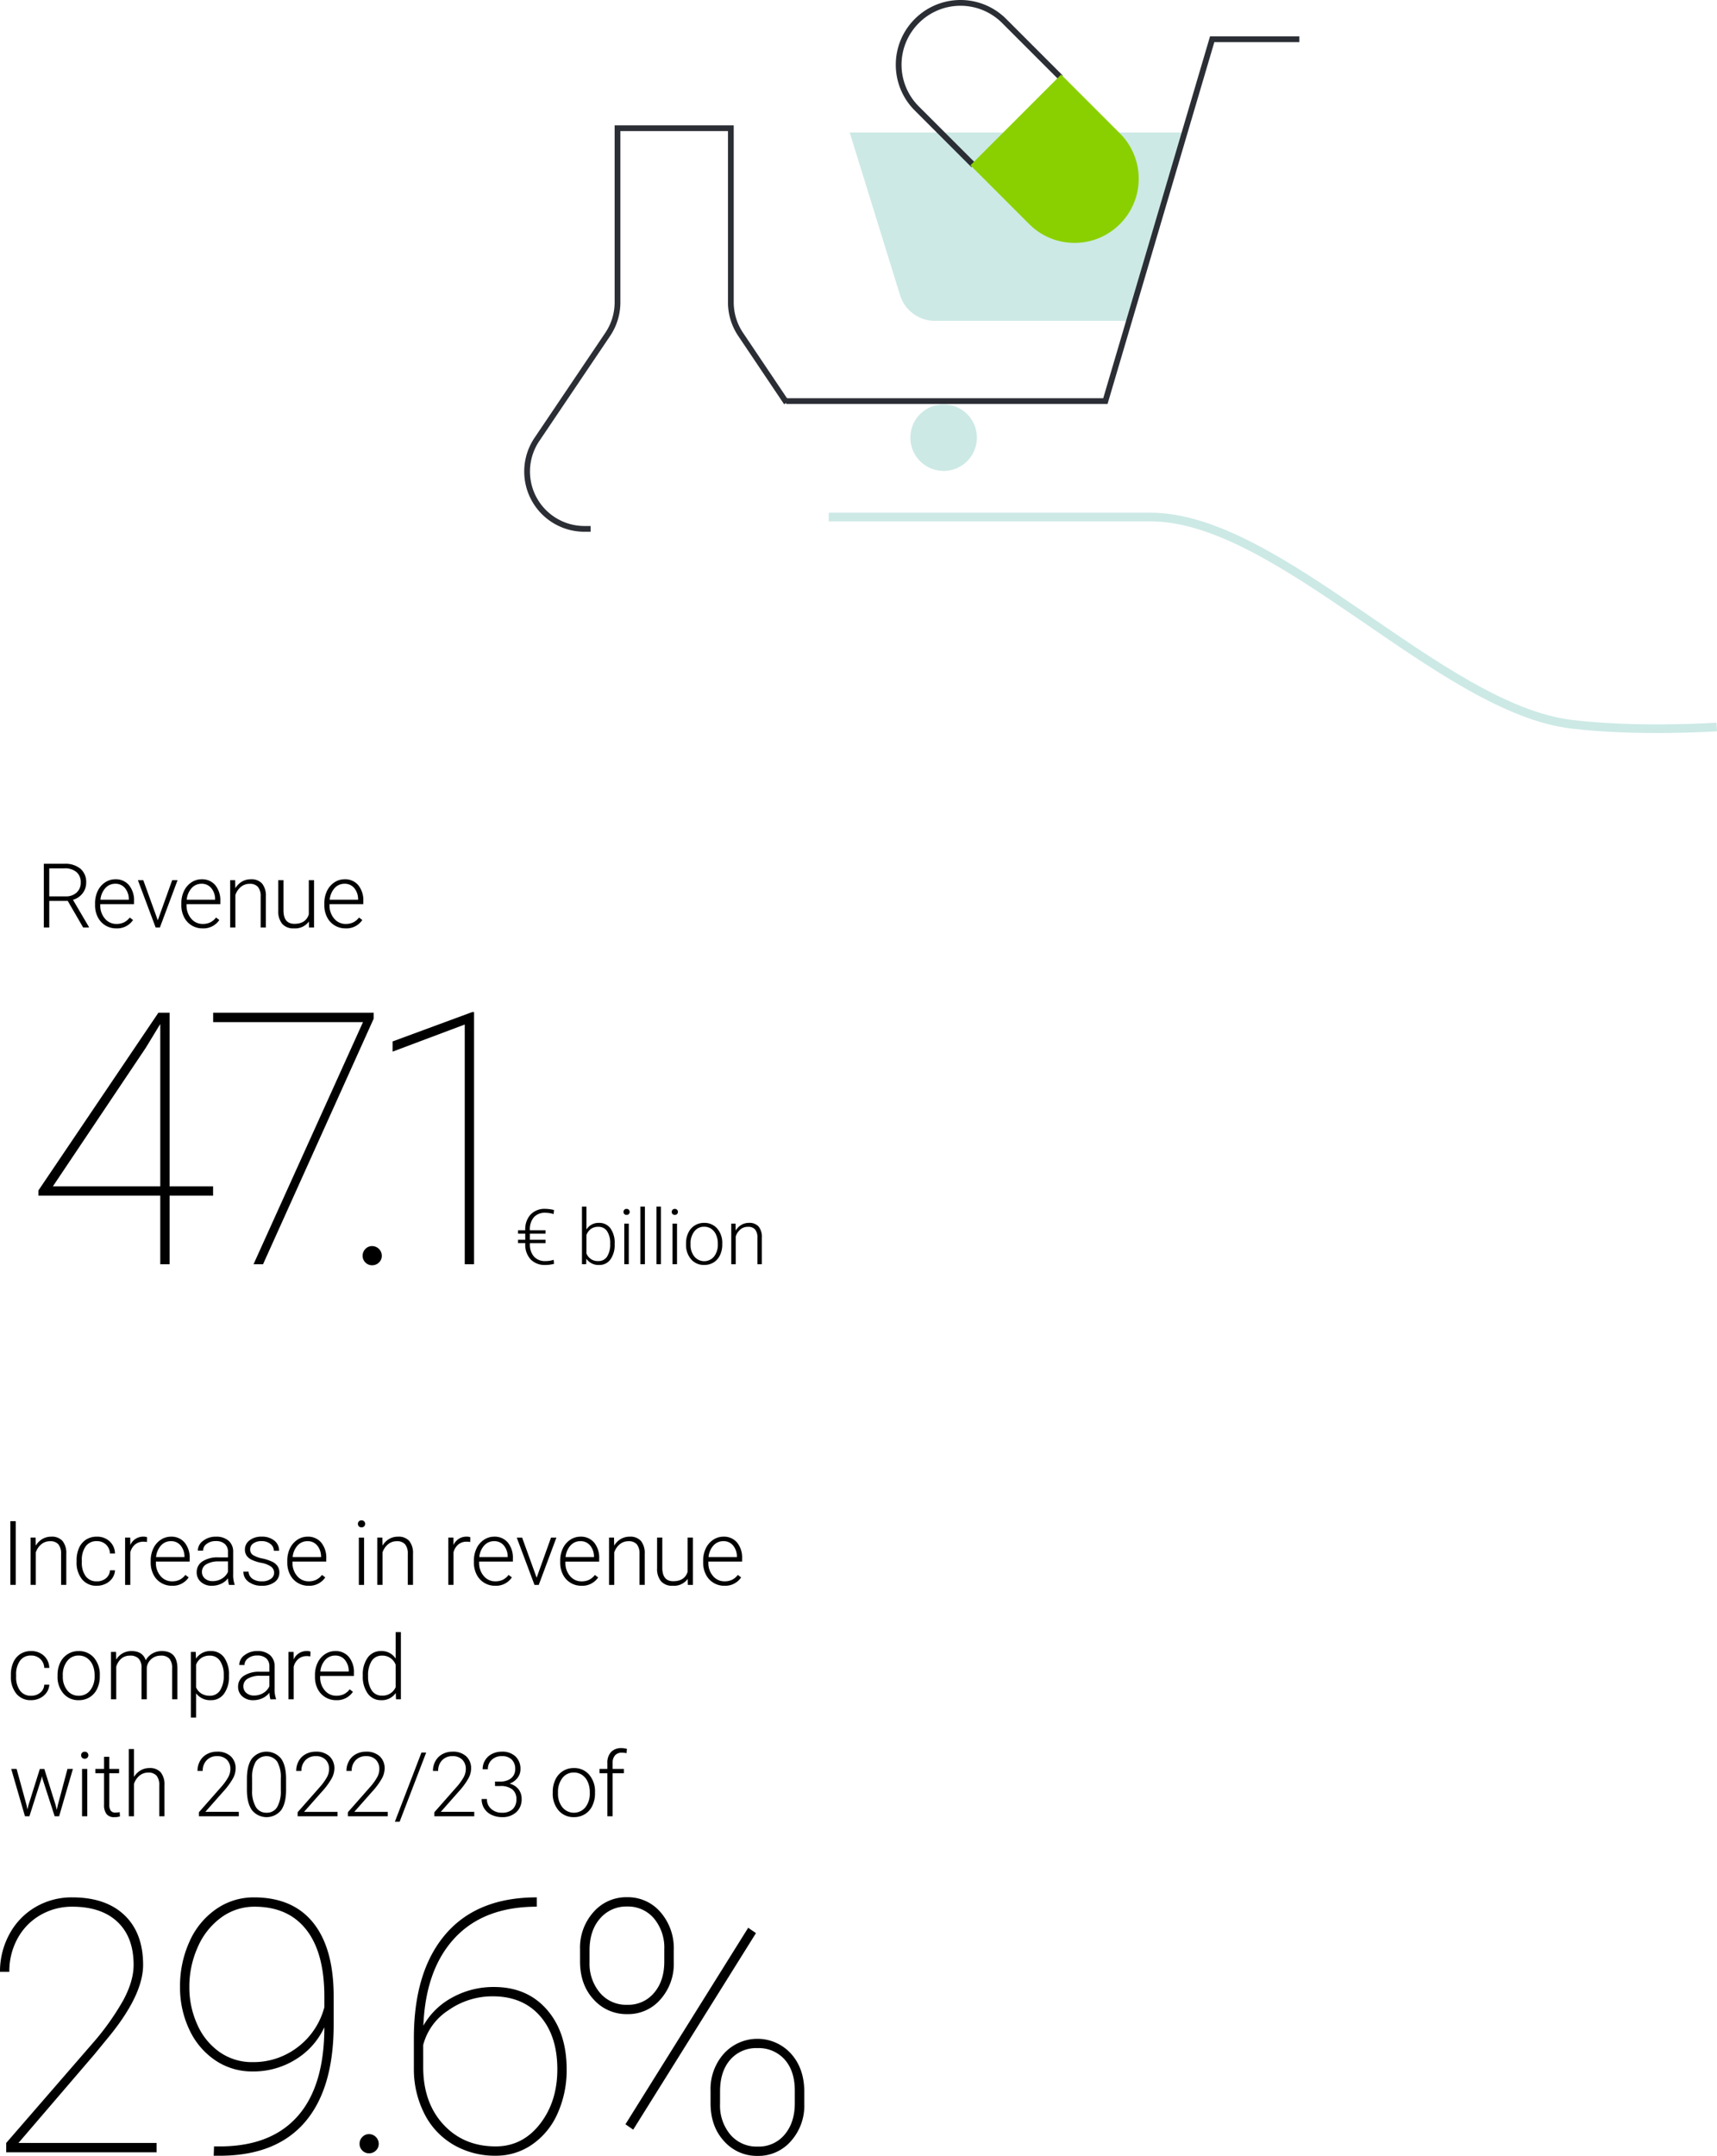 <?xml version="1.0" encoding="UTF-8"?>
<svg xmlns="http://www.w3.org/2000/svg" width="596.319" height="748.463" viewBox="0 0 596.319 748.463">
  <g id="Seite_3" data-name="Seite 3" transform="translate(-3330.788 -149.284)">
    <g id="Group_5224" data-name="Group 5224" transform="translate(3512.48 148.942)">
      <path id="Path_4516" data-name="Path 4516" d="M31.049,20.975H-36.158a12.656,12.656,0,0,1-12.089-8.91L-65.738-44.41H51.3Z" transform="translate(179.146 90.744)" fill="#cce9e5"></path>
      <path id="Path_4518" data-name="Path 4518" d="M57.173,0H26.915L-10.174,125.62H-121.049" transform="translate(212.389 13.965)" fill="none" stroke="#2b2e34" stroke-width="2"></path>
      <path id="Path_4519" data-name="Path 4519" d="M0,3.706A11.552,11.552,0,1,0,11.553-7.847,11.553,11.553,0,0,0,0,3.706" transform="translate(134.478 148.573)" fill="#cce9e5"></path>
      <path id="Path_4520" data-name="Path 4520" d="M18.067,8.329-1.642-11.379a21.433,21.433,0,0,0-30.31.044h0A21.433,21.433,0,0,0-32,18.975l19.708,19.708" transform="translate(168.669 18.976)" fill="none" stroke="#2b2e34" stroke-width="2"></path>
      <path id="Path_4521" data-name="Path 4521" d="M16.665,6.561-3.786-13.891l-31.5,31.5,20.452,20.452a22.24,22.24,0,0,0,31.453-.046h0a22.24,22.24,0,0,0,.046-31.453" transform="translate(190.629 40.121)" fill="#8ad000"></path>
      <path id="Path_4522" data-name="Path 4522" d="M28.914,30.569,12.975,6.854a19.925,19.925,0,0,1-3.4-11.134V-64.722H-29.786V-4.279a19.913,19.913,0,0,1-3.4,11.134L-57.782,43.332a19.916,19.916,0,0,0,16.513,31.05h2.138" transform="translate(62.557 109.571)" fill="none" stroke="#2b2e34" stroke-width="2"></path>
      <path id="Path_4523" data-name="Path 4523" d="M0,0H111.726C156.365,0,212.38,66.464,258,71.946c23.146,2.781,50.4.951,50.4.951" transform="translate(106.129 179.836)" fill="none" stroke="#cce9e5" stroke-width="3"></path>
    </g>
    <g id="Group_5242" data-name="Group 5242" transform="translate(3344.123 449.165)">
      <path id="Path_4533" data-name="Path 4533" d="M7.513,12.166H9.5v-.2L3.972,2.55A6.376,6.376,0,0,0,7.315.305,5.993,5.993,0,0,0,8.561-3.444,5.994,5.994,0,0,0,6.57-8.24,8.2,8.2,0,0,0,1.041-9.953H-6.146V12.166h1.885V2.945H2.166ZM-4.261-8.373H1.01A6.169,6.169,0,0,1,5.188-7.08,4.555,4.555,0,0,1,6.677-3.444,4.533,4.533,0,0,1,5.248.025a5.3,5.3,0,0,1-3.782,1.34H-4.261ZM24.833,9.568,23.693,8.7a5.694,5.694,0,0,1-2.029,1.7,5.9,5.9,0,0,1-2.573.531,5.1,5.1,0,0,1-4.034-1.86,6.88,6.88,0,0,1-1.6-4.656V4.068H25.182V3.05a8.283,8.283,0,0,0-1.756-5.583A5.931,5.931,0,0,0,18.68-4.575a6.309,6.309,0,0,0-3.554,1.087A7.27,7.27,0,0,0,12.566-.5a9.667,9.667,0,0,0-.92,4.269v.653a8.952,8.952,0,0,0,.942,4.138,7.035,7.035,0,0,0,2.636,2.88,7.136,7.136,0,0,0,3.791,1.033,6.633,6.633,0,0,0,5.818-2.9M22.022-1.537a6.019,6.019,0,0,1,1.351,3.858v.2H13.515a6.936,6.936,0,0,1,1.709-4.04,4.545,4.545,0,0,1,3.456-1.5,4.188,4.188,0,0,1,3.342,1.489M28.391-4.27H26.522l6.167,16.436h1.473L40.3-4.27H38.432l-5,13.93ZM54.8,9.568,53.659,8.7a5.688,5.688,0,0,1-2.027,1.7,5.914,5.914,0,0,1-2.576.531,5.1,5.1,0,0,1-4.034-1.86,6.88,6.88,0,0,1-1.6-4.656V4.068H55.148V3.05a8.294,8.294,0,0,0-1.753-5.583,5.939,5.939,0,0,0-4.749-2.042,6.309,6.309,0,0,0-3.554,1.087A7.3,7.3,0,0,0,42.532-.5a9.667,9.667,0,0,0-.92,4.269v.653a8.98,8.98,0,0,0,.942,4.138,7.05,7.05,0,0,0,2.636,2.88,7.136,7.136,0,0,0,3.791,1.033,6.63,6.63,0,0,0,5.818-2.9M51.988-1.537a6.033,6.033,0,0,1,1.353,3.858v.2H43.481a6.951,6.951,0,0,1,1.709-4.04,4.548,4.548,0,0,1,3.456-1.5,4.188,4.188,0,0,1,3.342,1.489M58.571-4.27V12.166h1.807V.91A6.185,6.185,0,0,1,62.3-1.939a4.594,4.594,0,0,1,2.985-1.056,3.667,3.667,0,0,1,2.94,1.078,5.015,5.015,0,0,1,.933,3.282v10.8h1.809V1.379A6.718,6.718,0,0,0,69.66-3.086a4.929,4.929,0,0,0-3.936-1.489,5.988,5.988,0,0,0-3.053.8,6.545,6.545,0,0,0-2.309,2.316L60.3-4.27Zm27.37,16.436H87.7V-4.27H85.881V7.624q-1.05,3.267-5,3.267-3.8,0-3.8-4.7V-4.27H75.276V6.423a6.689,6.689,0,0,0,1.4,4.52,5.087,5.087,0,0,0,4,1.527,5.9,5.9,0,0,0,5.24-2.387Zm18.514-2.6L103.318,8.7a5.713,5.713,0,0,1-2.029,1.7,5.907,5.907,0,0,1-2.576.531,5.094,5.094,0,0,1-4.031-1.86,6.881,6.881,0,0,1-1.6-4.656V4.068h11.73V3.05a8.3,8.3,0,0,0-1.756-5.583A5.931,5.931,0,0,0,98.3-4.575a6.316,6.316,0,0,0-3.556,1.087A7.3,7.3,0,0,0,92.188-.5a9.7,9.7,0,0,0-.918,4.269v.653a8.952,8.952,0,0,0,.942,4.138,7.035,7.035,0,0,0,2.636,2.88,7.128,7.128,0,0,0,3.789,1.033,6.628,6.628,0,0,0,5.818-2.9M101.646-1.537A6.032,6.032,0,0,1,103,2.321v.2H93.139a6.936,6.936,0,0,1,1.709-4.04,4.545,4.545,0,0,1,3.456-1.5,4.188,4.188,0,0,1,3.342,1.489" transform="translate(8.034 9.953)"></path>
      <path id="Path_4534" data-name="Path 4534" d="M25.062.132h-3.9L-20.5,61.824v1.8H21.824v23.8h3.238v-23.8H40.169V60.384H25.062ZM16.788,12.3,21.824,4.03V60.384H-15.467ZM95.948.132H40.191V3.37H92.232L54.221,87.423h3.3L95.948,2.17ZM93.07,86.826a3.186,3.186,0,0,0,2.338.958,3.289,3.289,0,0,0,2.369-.958,3.135,3.135,0,0,0,.989-2.34,3.377,3.377,0,0,0-3.358-3.356,3.13,3.13,0,0,0-2.338.989,3.281,3.281,0,0,0-.96,2.367,3.184,3.184,0,0,0,.96,2.34M130.807-.108h-.66L102.508,10.084v3.538l25.061-9.414V87.423h3.238Zm24.83,79.042h-5.456V76.8h5.456V75.627h-5.456a6.526,6.526,0,0,1,1.4-4.522,5.089,5.089,0,0,1,3.978-1.547,9.666,9.666,0,0,1,2.878.456l.129-1.409a13.653,13.653,0,0,0-3.02-.4,6.717,6.717,0,0,0-5.1,1.953,7.6,7.6,0,0,0-1.862,5.469h-2.5V76.8h2.5v2.136h-2.5v1.171h2.5v.351a7.446,7.446,0,0,0,1.9,5.318,6.774,6.774,0,0,0,5.1,1.909,11.838,11.838,0,0,0,2.993-.393l-.129-1.4a8.954,8.954,0,0,1-2.851.442,5.088,5.088,0,0,1-3.991-1.569,6.4,6.4,0,0,1-1.413-4.436v-.22h5.456Zm24,1.353a8.59,8.59,0,0,0-1.451-5.3,4.7,4.7,0,0,0-3.954-1.909,4.9,4.9,0,0,0-4.4,2.3V67.422H168.28v20h1.46L169.8,85.5a5.064,5.064,0,0,0,4.454,2.187,4.661,4.661,0,0,0,3.92-1.933,8.489,8.489,0,0,0,1.458-5.227Zm-2.651,4.52a3.5,3.5,0,0,1-3.014,1.522,4.172,4.172,0,0,1-4.14-2.656V77.318a4.46,4.46,0,0,1,1.576-2.153,4.279,4.279,0,0,1,2.538-.736,3.521,3.521,0,0,1,3.047,1.516,7.329,7.329,0,0,1,1.082,4.3,7.833,7.833,0,0,1-1.089,4.558m7.554-11.474h-1.562v14.09h1.562ZM182.99,70a1.023,1.023,0,0,0,.78.3,1.05,1.05,0,0,0,.789-.3,1.007,1.007,0,0,0,.291-.738,1.024,1.024,0,0,0-.291-.742,1.038,1.038,0,0,0-.789-.3,1.011,1.011,0,0,0-.78.3,1.039,1.039,0,0,0-.287.742,1.021,1.021,0,0,0,.287.738m7.145-2.58h-1.562v20h1.562Zm5.576,0h-1.562v20h1.562Zm5.583,5.911h-1.562v14.09h1.562ZM199.744,70a1.027,1.027,0,0,0,.78.3,1.05,1.05,0,0,0,.789-.3,1.009,1.009,0,0,0,.293-.738,1.026,1.026,0,0,0-.293-.742,1.038,1.038,0,0,0-.789-.3,1.015,1.015,0,0,0-.78.3,1.039,1.039,0,0,0-.287.742,1.021,1.021,0,0,0,.287.738m4.687,10.481a7.59,7.59,0,0,0,1.751,5.229,5.8,5.8,0,0,0,4.551,1.971A6.083,6.083,0,0,0,214,86.8a5.9,5.9,0,0,0,2.22-2.52,8.371,8.371,0,0,0,.787-3.678v-.324a7.608,7.608,0,0,0-1.745-5.229,5.794,5.794,0,0,0-4.558-1.973,5.916,5.916,0,0,0-5.489,3.438,8.3,8.3,0,0,0-.787,3.66Zm1.562-.169a6.613,6.613,0,0,1,1.316-4.278,4.161,4.161,0,0,1,3.4-1.633,4.3,4.3,0,0,1,2.476.736,4.8,4.8,0,0,1,1.678,2.078,7.148,7.148,0,0,1,.6,2.956v.3a6.6,6.6,0,0,1-1.309,4.278,4.426,4.426,0,0,1-6.849,0,6.384,6.384,0,0,1-1.309-4.147Zm14.139-6.98v14.09h1.551V77.776a5.3,5.3,0,0,1,1.647-2.442,3.935,3.935,0,0,1,2.558-.9,3.131,3.131,0,0,1,2.52.924,4.306,4.306,0,0,1,.8,2.811v9.258h1.551V78.178a5.762,5.762,0,0,0-1.12-3.829,4.233,4.233,0,0,0-3.374-1.276,5.149,5.149,0,0,0-2.618.684,5.6,5.6,0,0,0-1.978,1.985l-.053-2.409Z" transform="translate(20.502 51.595)"></path>
    </g>
    <g id="Group_5247" data-name="Group 5247" transform="translate(3330.789 677.104)">
      <g id="Group_5248" data-name="Group 5248" transform="translate(0 0)">
        <path id="Path_4536" data-name="Path 4536" d="M3.487-99H1.618v22.119H3.487Zm5.156,5.683v16.436h1.809V-88.132a6.2,6.2,0,0,1,1.92-2.849,4.6,4.6,0,0,1,2.987-1.056A3.658,3.658,0,0,1,18.3-90.959a5.028,5.028,0,0,1,.936,3.282v10.8h1.807V-87.661a6.7,6.7,0,0,0-1.307-4.467A4.924,4.924,0,0,0,15.8-93.617a5.988,5.988,0,0,0-3.053.8A6.527,6.527,0,0,0,10.436-90.5l-.06-2.809ZM27.8-79.87a7.855,7.855,0,0,1-1.36-4.907v-.531A8.041,8.041,0,0,1,27.8-90.29a4.534,4.534,0,0,1,3.82-1.778,4.5,4.5,0,0,1,3.2,1.185,4.477,4.477,0,0,1,1.391,3.116H37.96a5.885,5.885,0,0,0-1.876-4.24,6.345,6.345,0,0,0-4.46-1.609A6.733,6.733,0,0,0,27.911-92.6a6.547,6.547,0,0,0-2.438,2.887,10.239,10.239,0,0,0-.851,4.3v.547a9.091,9.091,0,0,0,1.891,6.047,6.344,6.344,0,0,0,5.127,2.249,6.92,6.92,0,0,0,3.076-.7,5.9,5.9,0,0,0,2.3-1.936,5.153,5.153,0,0,0,.942-2.742H36.213a3.77,3.77,0,0,1-1.391,2.771,4.79,4.79,0,0,1-3.182,1.071A4.561,4.561,0,0,1,27.8-79.87m21.306-13.55a3,3,0,0,0-1.2-.2A4.834,4.834,0,0,0,43.276-90.7l-.029-2.611H41.469v16.436h1.807V-88.163a5.219,5.219,0,0,1,1.68-2.758,4.436,4.436,0,0,1,2.878-.949,6.772,6.772,0,0,1,1.231.107ZM63.544-79.474l-1.138-.867a5.712,5.712,0,0,1-2.029,1.7,5.907,5.907,0,0,1-2.576.531,5.1,5.1,0,0,1-4.034-1.86,6.891,6.891,0,0,1-1.6-4.656v-.349h11.73V-85.99a8.3,8.3,0,0,0-1.756-5.585,5.931,5.931,0,0,0-4.747-2.042,6.316,6.316,0,0,0-3.556,1.087,7.317,7.317,0,0,0-2.56,2.985,9.7,9.7,0,0,0-.918,4.269v.653a8.968,8.968,0,0,0,.942,4.14,7.028,7.028,0,0,0,2.636,2.878,7.128,7.128,0,0,0,3.789,1.033,6.628,6.628,0,0,0,5.818-2.9M60.734-90.579a6.032,6.032,0,0,1,1.351,3.858v.2H52.227a6.936,6.936,0,0,1,1.709-4.04,4.545,4.545,0,0,1,3.456-1.5,4.188,4.188,0,0,1,3.342,1.489m18.77,13.7v-.182a9.665,9.665,0,0,1-.5-3.569v-7.778a4.933,4.933,0,0,0-1.633-3.836,6.4,6.4,0,0,0-4.338-1.376,7.01,7.01,0,0,0-4.48,1.436,4.23,4.23,0,0,0-1.825,3.4l1.825.016A2.885,2.885,0,0,1,69.8-91.11a4.953,4.953,0,0,1,3.145-.973,4.483,4.483,0,0,1,3.167,1.011A3.6,3.6,0,0,1,77.2-88.3v1.869H73.9a9.612,9.612,0,0,0-5.569,1.4,4.4,4.4,0,0,0-2,3.8A4.3,4.3,0,0,0,67.8-77.894a5.505,5.505,0,0,0,3.836,1.322,7.494,7.494,0,0,0,3.138-.676,6.341,6.341,0,0,0,2.438-1.922,8.607,8.607,0,0,0,.349,2.293ZM69.182-79.094a2.939,2.939,0,0,1-1.024-2.293,2.986,2.986,0,0,1,1.533-2.651,8.16,8.16,0,0,1,4.254-1H77.2v3.616a5.192,5.192,0,0,1-2.089,2.356,6.1,6.1,0,0,1-3.258.88,3.872,3.872,0,0,1-2.667-.911m22.863.151a5.16,5.16,0,0,1-3.069.836A5.494,5.494,0,0,1,85.7-79a3.161,3.161,0,0,1-1.345-2.482H82.536a4.274,4.274,0,0,0,1.785,3.516,7.361,7.361,0,0,0,4.656,1.391,7.165,7.165,0,0,0,4.382-1.247,3.932,3.932,0,0,0,1.68-3.327,3.926,3.926,0,0,0-.578-2.171,4.661,4.661,0,0,0-1.769-1.536,15.6,15.6,0,0,0-3.587-1.2,9.53,9.53,0,0,1-3.3-1.238,2.244,2.244,0,0,1-.9-1.907,2.459,2.459,0,0,1,1.087-2.073,4.759,4.759,0,0,1,2.878-.8,4.753,4.753,0,0,1,3.047.958,2.944,2.944,0,0,1,1.207,2.4h1.825a4.365,4.365,0,0,0-1.665-3.547,6.757,6.757,0,0,0-4.414-1.36,6.561,6.561,0,0,0-4.162,1.269,3.91,3.91,0,0,0-1.625,3.211,3.667,3.667,0,0,0,.584,2.1,4.483,4.483,0,0,0,1.793,1.465,14.623,14.623,0,0,0,3.4,1.064,8.384,8.384,0,0,1,3.274,1.285,2.593,2.593,0,0,1,1.084,2.171,2.5,2.5,0,0,1-1.169,2.111m18.934-.531-1.14-.867a5.694,5.694,0,0,1-2.029,1.7,5.9,5.9,0,0,1-2.573.531,5.1,5.1,0,0,1-4.034-1.86,6.88,6.88,0,0,1-1.6-4.656v-.349h11.727V-85.99a8.286,8.286,0,0,0-1.756-5.585,5.931,5.931,0,0,0-4.747-2.042,6.309,6.309,0,0,0-3.554,1.087,7.284,7.284,0,0,0-2.56,2.985,9.667,9.667,0,0,0-.92,4.269v.653a8.968,8.968,0,0,0,.942,4.14,7.043,7.043,0,0,0,2.636,2.878,7.136,7.136,0,0,0,3.791,1.033,6.633,6.633,0,0,0,5.818-2.9m-2.811-11.105a6.019,6.019,0,0,1,1.351,3.858v.2H99.661a6.936,6.936,0,0,1,1.709-4.04,4.545,4.545,0,0,1,3.456-1.5,4.188,4.188,0,0,1,3.342,1.489m16.3-2.733h-1.822v16.436h1.822ZM122.662-97.2a1.2,1.2,0,0,0,.911.347,1.228,1.228,0,0,0,.918-.347,1.181,1.181,0,0,0,.342-.862,1.2,1.2,0,0,0-.342-.867,1.209,1.209,0,0,0-.918-.356,1.184,1.184,0,0,0-.911.356,1.208,1.208,0,0,0-.336.867,1.194,1.194,0,0,0,.336.862m6.4,3.887v16.436h1.809V-88.132a6.185,6.185,0,0,1,1.922-2.849,4.59,4.59,0,0,1,2.985-1.056,3.667,3.667,0,0,1,2.94,1.078,5.041,5.041,0,0,1,.933,3.282v10.8h1.807V-87.661a6.708,6.708,0,0,0-1.3-4.467,4.932,4.932,0,0,0-3.936-1.489,5.988,5.988,0,0,0-3.053.8,6.527,6.527,0,0,0-2.309,2.316l-.06-2.809Zm32.3-.107a3,3,0,0,0-1.2-.2,4.834,4.834,0,0,0-4.634,2.916l-.029-2.611h-1.778v16.436h1.807V-88.163a5.219,5.219,0,0,1,1.68-2.758,4.436,4.436,0,0,1,2.878-.949,6.772,6.772,0,0,1,1.231.107Zm14.434,13.945-1.138-.867a5.712,5.712,0,0,1-2.029,1.7,5.907,5.907,0,0,1-2.576.531,5.1,5.1,0,0,1-4.034-1.86,6.891,6.891,0,0,1-1.6-4.656v-.349h11.73V-85.99a8.3,8.3,0,0,0-1.756-5.585,5.931,5.931,0,0,0-4.747-2.042,6.316,6.316,0,0,0-3.556,1.087,7.317,7.317,0,0,0-2.56,2.985,9.7,9.7,0,0,0-.918,4.269v.653a8.968,8.968,0,0,0,.942,4.14,7.028,7.028,0,0,0,2.636,2.878,7.128,7.128,0,0,0,3.789,1.033,6.628,6.628,0,0,0,5.818-2.9m-2.809-11.105a6.031,6.031,0,0,1,1.351,3.858v.2h-9.858a6.936,6.936,0,0,1,1.709-4.04,4.545,4.545,0,0,1,3.456-1.5,4.188,4.188,0,0,1,3.342,1.489m6.367-2.733h-1.869l6.169,16.436h1.473l6.138-16.436h-1.869l-5,13.93Zm26.41,13.839-1.14-.867a5.712,5.712,0,0,1-2.029,1.7,5.9,5.9,0,0,1-2.573.531,5.1,5.1,0,0,1-4.034-1.86,6.881,6.881,0,0,1-1.6-4.656v-.349h11.729V-85.99a8.286,8.286,0,0,0-1.756-5.585,5.931,5.931,0,0,0-4.747-2.042,6.321,6.321,0,0,0-3.556,1.087,7.3,7.3,0,0,0-2.558,2.985,9.667,9.667,0,0,0-.92,4.269v.653a8.968,8.968,0,0,0,.942,4.14,7.043,7.043,0,0,0,2.636,2.878,7.134,7.134,0,0,0,3.789,1.033,6.634,6.634,0,0,0,5.82-2.9m-2.811-11.105a6.019,6.019,0,0,1,1.351,3.858v.2h-9.858a6.936,6.936,0,0,1,1.709-4.04,4.545,4.545,0,0,1,3.456-1.5,4.188,4.188,0,0,1,3.342,1.489m6.58-2.733v16.436h1.809V-88.132a6.185,6.185,0,0,1,1.922-2.849,4.59,4.59,0,0,1,2.985-1.056,3.666,3.666,0,0,1,2.94,1.078,5.041,5.041,0,0,1,.933,3.282v10.8h1.809V-87.661a6.72,6.72,0,0,0-1.307-4.467,4.932,4.932,0,0,0-3.936-1.489,5.988,5.988,0,0,0-3.054.8,6.527,6.527,0,0,0-2.309,2.316l-.06-2.809ZM236.9-76.876h1.762V-93.313h-1.825v11.894q-1.047,3.267-5,3.267-3.8,0-3.8-4.694V-93.313h-1.807v10.694a6.689,6.689,0,0,0,1.4,4.52,5.084,5.084,0,0,0,4,1.527,5.909,5.909,0,0,0,5.24-2.385Zm18.514-2.6-1.14-.867a5.687,5.687,0,0,1-2.027,1.7,5.908,5.908,0,0,1-2.576.531,5.1,5.1,0,0,1-4.034-1.86,6.88,6.88,0,0,1-1.6-4.656v-.349h11.727V-85.99a8.3,8.3,0,0,0-1.753-5.585,5.937,5.937,0,0,0-4.747-2.042,6.311,6.311,0,0,0-3.556,1.087,7.317,7.317,0,0,0-2.56,2.985,9.667,9.667,0,0,0-.92,4.269v.653a9,9,0,0,0,.942,4.14,7.058,7.058,0,0,0,2.636,2.878,7.136,7.136,0,0,0,3.791,1.033,6.628,6.628,0,0,0,5.818-2.9M252.6-90.579a6.033,6.033,0,0,1,1.353,3.858v.2H244.1a6.951,6.951,0,0,1,1.709-4.04,4.549,4.549,0,0,1,3.458-1.5,4.183,4.183,0,0,1,3.34,1.489" transform="translate(1.978 99.284)"></path>
        <path id="Path_4537" data-name="Path 4537" d="M1.75,11.188A7.864,7.864,0,0,1,.39,6.281V5.75A8.036,8.036,0,0,1,1.75.768,4.529,4.529,0,0,1,5.571-1.01,4.493,4.493,0,0,1,8.769.174,4.471,4.471,0,0,1,10.16,3.288h1.747A5.879,5.879,0,0,0,10.031-.95a6.347,6.347,0,0,0-4.46-1.611A6.733,6.733,0,0,0,1.857-1.544,6.572,6.572,0,0,0-.581,1.343a10.257,10.257,0,0,0-.851,4.3V6.19A9.1,9.1,0,0,0,.459,12.237a6.349,6.349,0,0,0,5.127,2.247,6.919,6.919,0,0,0,3.076-.7,5.9,5.9,0,0,0,2.3-1.938,5.14,5.14,0,0,0,.942-2.742H10.16a3.771,3.771,0,0,1-1.391,2.773A4.8,4.8,0,0,1,5.586,12.95,4.561,4.561,0,0,1,1.75,11.188m13.023-5.1a8.854,8.854,0,0,0,2.045,6.1,6.768,6.768,0,0,0,5.309,2.3,7.107,7.107,0,0,0,3.814-1.031,6.871,6.871,0,0,0,2.589-2.94,9.751,9.751,0,0,0,.92-4.291v-.38a8.878,8.878,0,0,0-2.036-6.1,6.766,6.766,0,0,0-5.318-2.3,6.913,6.913,0,0,0-6.4,4.011,9.667,9.667,0,0,0-.92,4.269Zm1.825-.2A7.717,7.717,0,0,1,18.131.9,4.856,4.856,0,0,1,22.1-1.01a5.013,5.013,0,0,1,2.887.858,5.622,5.622,0,0,1,1.96,2.422,8.392,8.392,0,0,1,.7,3.449v.349a7.7,7.7,0,0,1-1.527,4.991,4.883,4.883,0,0,1-3.987,1.891,4.9,4.9,0,0,1-4-1.891A7.456,7.456,0,0,1,16.6,6.221ZM33.334-2.257V14.182h1.822V2.908A5.762,5.762,0,0,1,36.981,0a4.583,4.583,0,0,1,2.947-.98A3.965,3.965,0,0,1,42.944.061a4.506,4.506,0,0,1,1,3.151V14.182h1.822V3.3a4.478,4.478,0,0,1,1.5-3.016A4.851,4.851,0,0,1,50.577-.981,3.863,3.863,0,0,1,53.622.083a4.9,4.9,0,0,1,.951,3.267V14.182H56.4V3.212Q56.289-2.562,51-2.562a6.534,6.534,0,0,0-3.251.829A6.163,6.163,0,0,0,45.4.63q-1.05-3.19-4.938-3.191a6.256,6.256,0,0,0-3.038.744A6.122,6.122,0,0,0,35.141.416l-.06-2.673ZM74.312,5.87a10.129,10.129,0,0,0-1.678-6.2,5.471,5.471,0,0,0-4.627-2.233A5.833,5.833,0,0,0,62.858.068l-.091-2.325H61.08V20.5h1.807V12.115a6.087,6.087,0,0,0,5.167,2.369,5.416,5.416,0,0,0,4.556-2.256,9.883,9.883,0,0,0,1.7-6.1Zm-3.107,5.249a4.127,4.127,0,0,1-3.578,1.831,5.4,5.4,0,0,1-2.871-.744,4.819,4.819,0,0,1-1.869-2.158V2.163A5.065,5.065,0,0,1,64.725-.175,5.027,5.027,0,0,1,67.6-.981,4.169,4.169,0,0,1,71.2.843,8.46,8.46,0,0,1,72.49,5.81a9.2,9.2,0,0,1-1.285,5.309m19.45,3.062V14a9.67,9.67,0,0,1-.5-3.571V2.65a4.931,4.931,0,0,0-1.631-3.836,6.413,6.413,0,0,0-4.338-1.376A7.029,7.029,0,0,0,79.7-1.126a4.227,4.227,0,0,0-1.822,3.4l1.822.016a2.891,2.891,0,0,1,1.247-2.34,4.961,4.961,0,0,1,3.145-.971A4.49,4.49,0,0,1,87.259-.017a3.6,3.6,0,0,1,1.087,2.773V4.626h-3.3a9.607,9.607,0,0,0-5.569,1.4,4.4,4.4,0,0,0-2,3.8,4.307,4.307,0,0,0,1.467,3.342,5.514,5.514,0,0,0,3.836,1.32,7.467,7.467,0,0,0,3.138-.676,6.341,6.341,0,0,0,2.438-1.922,8.643,8.643,0,0,0,.349,2.3ZM80.332,11.964a2.94,2.94,0,0,1-1.025-2.3,2.985,2.985,0,0,1,1.533-2.649,8.127,8.127,0,0,1,4.254-1h3.251V9.639a5.175,5.175,0,0,1-2.089,2.353A6.089,6.089,0,0,1,83,12.875a3.868,3.868,0,0,1-2.667-.911M102.616-2.364a3,3,0,0,0-1.2-.2A4.835,4.835,0,0,0,96.782.356l-.029-2.613H94.975V14.182h1.807V2.894A5.2,5.2,0,0,1,98.462.136a4.435,4.435,0,0,1,2.878-.949,6.983,6.983,0,0,1,1.231.1Zm14.745,13.947-1.138-.867a5.736,5.736,0,0,1-2.029,1.7,5.939,5.939,0,0,1-2.576.531,5.1,5.1,0,0,1-4.034-1.86,6.886,6.886,0,0,1-1.6-4.658V6.083H117.71V5.066a8.29,8.29,0,0,0-1.753-5.583,5.936,5.936,0,0,0-4.747-2.045,6.31,6.31,0,0,0-3.556,1.087,7.323,7.323,0,0,0-2.56,2.987,9.65,9.65,0,0,0-.918,4.267v.653a8.988,8.988,0,0,0,.94,4.14,7.04,7.04,0,0,0,2.638,2.88,7.126,7.126,0,0,0,3.789,1.031,6.631,6.631,0,0,0,5.818-2.9M114.552.479A6.04,6.04,0,0,1,115.9,4.337v.2h-9.861a6.952,6.952,0,0,1,1.711-4.04,4.534,4.534,0,0,1,3.456-1.5A4.191,4.191,0,0,1,114.552.479m6.234,5.545a9.961,9.961,0,0,0,1.74,6.176,5.48,5.48,0,0,0,4.58,2.285,5.866,5.866,0,0,0,5.134-2.491l.078,2.189h1.7V-9.153h-1.807V.068a5.718,5.718,0,0,0-5.074-2.629A5.5,5.5,0,0,0,122.495-.29a9.911,9.911,0,0,0-1.709,6.1ZM123.9.819a4.13,4.13,0,0,1,3.571-1.8,4.857,4.857,0,0,1,4.74,3.207V9.941a4.894,4.894,0,0,1-4.771,2.962,4.077,4.077,0,0,1-3.554-1.813,8.563,8.563,0,0,1-1.262-4.96A9.184,9.184,0,0,1,123.9.819" transform="translate(5.211 47.944)"></path>
        <path id="Path_4538" data-name="Path 4538" d="M1.028,3.969H-.841L3.93,20.405H5.479L9.626,7.387l.2-.911.2.9,4.222,13.034H15.8L20.58,3.969H18.7l-3.371,12.61-.351,1.6-.424-1.733-3.9-12.472H9.1L5.146,16.547l-.367,1.489-.273-1.413Zm24.548,0H23.754V20.405h1.822ZM23.767.082a1.211,1.211,0,0,0,.913.347A1.228,1.228,0,0,0,25.6.082a1.173,1.173,0,0,0,.342-.86,1.2,1.2,0,0,0-.342-.869A1.217,1.217,0,0,0,24.68-2a1.2,1.2,0,0,0-.913.356,1.225,1.225,0,0,0-.333.869,1.192,1.192,0,0,0,.333.86M31.4-.24V3.969H28.374V5.458H31.4V16.425a5.11,5.11,0,0,0,.851,3.2,3.241,3.241,0,0,0,2.72,1.087,5.929,5.929,0,0,0,1.945-.256l-.076-1.476a11.15,11.15,0,0,1-1.473.151,1.911,1.911,0,0,1-1.649-.669,3.434,3.434,0,0,1-.493-2.038V5.458h3.4V3.969h-3.4V-.24ZM41.8-2.929H39.99V20.405H41.8V9.149A6.185,6.185,0,0,1,43.719,6.3,4.606,4.606,0,0,1,46.7,5.245a3.66,3.66,0,0,1,2.94,1.08,5,5,0,0,1,.933,3.28v10.8h1.809V9.62A6.729,6.729,0,0,0,51.08,5.153a4.936,4.936,0,0,0-3.936-1.489,6.01,6.01,0,0,0-3.053.807A6.413,6.413,0,0,0,41.8,6.749Zm36.4,21.8H66.576L72.743,11.9a25.236,25.236,0,0,0,3.4-4.587A7.384,7.384,0,0,0,77.1,3.922,5.656,5.656,0,0,0,75.394-.422a6.694,6.694,0,0,0-4.747-1.593,7.138,7.138,0,0,0-3.549.873,6.069,6.069,0,0,0-2.4,2.407,6.951,6.951,0,0,0-.842,3.4h1.807A5.131,5.131,0,0,1,67.038.96,4.787,4.787,0,0,1,70.647-.467,4.591,4.591,0,0,1,74.034.755a4.473,4.473,0,0,1,1.231,3.32,6,6,0,0,1-.729,2.749,19.873,19.873,0,0,1-2.613,3.585l-7.58,8.6v1.4H78.2ZM94.613,7.129Q94.55,2.616,92.82.3A6.557,6.557,0,0,0,82.748.384q-1.733,2.4-1.733,7.063v3.967q.047,4.54,1.793,6.918A6.5,6.5,0,0,0,92.9,18.288q1.717-2.423,1.718-7.1Zm-1.825,4.345a10.808,10.808,0,0,1-1.269,5.743,4.1,4.1,0,0,1-3.682,1.96,4.163,4.163,0,0,1-3.731-2.007,10.772,10.772,0,0,1-1.282-5.787V7.038A10.446,10.446,0,0,1,84.1,1.431a4.573,4.573,0,0,1,7.452.047A10.806,10.806,0,0,1,92.788,7.22Zm19.694,7.4H100.862l6.167-6.974a25.236,25.236,0,0,0,3.4-4.587,7.384,7.384,0,0,0,.964-3.389A5.656,5.656,0,0,0,109.68-.422a6.694,6.694,0,0,0-4.747-1.593,7.138,7.138,0,0,0-3.549.873,6.069,6.069,0,0,0-2.4,2.407,6.951,6.951,0,0,0-.842,3.4h1.807A5.131,5.131,0,0,1,101.324.96a4.787,4.787,0,0,1,3.609-1.427A4.591,4.591,0,0,1,108.32.755a4.473,4.473,0,0,1,1.231,3.32,6,6,0,0,1-.729,2.749,19.874,19.874,0,0,1-2.613,3.585l-7.58,8.6v1.4h13.854Zm17.448,0H118.31l6.167-6.974a25.129,25.129,0,0,0,3.4-4.587,7.384,7.384,0,0,0,.965-3.389,5.656,5.656,0,0,0-1.709-4.345,6.694,6.694,0,0,0-4.747-1.593,7.124,7.124,0,0,0-3.547.873,6.041,6.041,0,0,0-2.4,2.407,6.953,6.953,0,0,0-.844,3.4H117.4A5.129,5.129,0,0,1,118.772.96a4.787,4.787,0,0,1,3.609-1.427A4.591,4.591,0,0,1,125.768.755,4.473,4.473,0,0,1,127,4.076a5.969,5.969,0,0,1-.729,2.749,19.873,19.873,0,0,1-2.613,3.585l-7.58,8.6v1.4H129.93ZM143.278-1.714h-1.642L132.4,22.306h1.656ZM159.97,18.872H148.347l6.169-6.974a25.235,25.235,0,0,0,3.4-4.587,7.384,7.384,0,0,0,.964-3.389,5.664,5.664,0,0,0-1.709-4.345,6.7,6.7,0,0,0-4.749-1.593,7.124,7.124,0,0,0-3.547.873,6.069,6.069,0,0,0-2.4,2.407,6.951,6.951,0,0,0-.842,3.4h1.807A5.122,5.122,0,0,1,148.811.96a4.782,4.782,0,0,1,3.607-1.427A4.593,4.593,0,0,1,155.807.755a4.473,4.473,0,0,1,1.231,3.32,5.973,5.973,0,0,1-.731,2.749,19.731,19.731,0,0,1-2.611,3.585l-7.58,8.6v1.4H159.97Zm7.212-8.963H169a6.452,6.452,0,0,1,4.185,1.169,4.138,4.138,0,0,1,1.42,3.389,4.516,4.516,0,0,1-1.313,3.5,5.211,5.211,0,0,1-3.669,1.209,5.438,5.438,0,0,1-3.782-1.329,4.423,4.423,0,0,1-1.473-3.442h-1.822A5.845,5.845,0,0,0,166,19.921a8.269,8.269,0,0,0,3.622.789,6.969,6.969,0,0,0,4.954-1.731,5.965,5.965,0,0,0,1.853-4.574,5.394,5.394,0,0,0-1.064-3.349,5.68,5.68,0,0,0-3.129-1.982,6.077,6.077,0,0,0,2.773-2.013,4.785,4.785,0,0,0,1.009-2.94,5.9,5.9,0,0,0-1.731-4.5,6.617,6.617,0,0,0-4.74-1.64,7.452,7.452,0,0,0-3.4.773,5.823,5.823,0,0,0-2.4,2.2,5.909,5.909,0,0,0-.867,3.138H164.7a4.279,4.279,0,0,1,1.36-3.3A4.944,4.944,0,0,1,169.55-.467,4.671,4.671,0,0,1,173,.733a4.5,4.5,0,0,1,1.2,3.327,4.037,4.037,0,0,1-.616,2.225A4.16,4.16,0,0,1,171.8,7.8a6.334,6.334,0,0,1-2.736.556h-1.882Zm20.052,2.4a8.854,8.854,0,0,0,2.045,6.1,6.765,6.765,0,0,0,5.309,2.3,7.109,7.109,0,0,0,3.814-1.033,6.864,6.864,0,0,0,2.589-2.938,9.754,9.754,0,0,0,.92-4.294v-.378a8.874,8.874,0,0,0-2.036-6.1,6.762,6.762,0,0,0-5.318-2.3,6.9,6.9,0,0,0-6.4,4.011,9.667,9.667,0,0,0-.92,4.269Zm1.822-.2a7.724,7.724,0,0,1,1.536-4.991,4.86,4.86,0,0,1,3.965-1.9,5,5,0,0,1,2.887.858A5.622,5.622,0,0,1,199.4,8.5a8.392,8.392,0,0,1,.7,3.449v.349a7.708,7.708,0,0,1-1.527,4.991,5.167,5.167,0,0,1-7.992,0,7.462,7.462,0,0,1-1.527-4.84Zm18.97,8.294V5.458h3.92V3.969h-3.92V1.929a3.861,3.861,0,0,1,.836-2.66,2.968,2.968,0,0,1,2.34-.936,7.064,7.064,0,0,1,1.656.182l.136-1.507a6.979,6.979,0,0,0-1.929-.256A4.7,4.7,0,0,0,207.486-1.9,5.414,5.414,0,0,0,206.2,1.978V3.969h-2.72V5.458h2.72V20.405Z" transform="translate(4.737 82.328)"></path>
        <path id="Path_4539" data-name="Path 4539" d="M29.909,46.925H-18.053L8.326,16.17l5.456-6.656q11.451-14.207,11.452-24.4,0-11.091-6.476-17.265T.652-38.329a24.761,24.761,0,0,0-12.89,3.418A23.972,23.972,0,0,0-21.231-25.5a26.958,26.958,0,0,0-3.238,13.01h3.238A23.562,23.562,0,0,1-18.382-24.03,20.815,20.815,0,0,1-10.5-32.153,21.732,21.732,0,0,1,.652-35.091q10.131,0,15.708,5.3t5.576,14.9q0,5.577-3.567,12.232A90,90,0,0,1,7.486,12.572L-22.309,46.925v3.238H29.909Zm49.156-9.472Q69.952,47.943,52.446,48.125H49.868l-.12,3.236h2.878q19.124-.24,28.957-11.841T91.415,5.8V-4.216q-.06-16.548-7.134-25.33T63.718-38.329a22.7,22.7,0,0,0-13.132,4.076A26.973,26.973,0,0,0,41.355-23.01a37.192,37.192,0,0,0-3.3,15.736A34.044,34.044,0,0,0,41.295,7.6a26,26,0,0,0,8.994,10.641A22.693,22.693,0,0,0,63.238,22.1a27.623,27.623,0,0,0,15.079-4.227A25.687,25.687,0,0,0,88.177,6.756q0,20.2-9.112,30.7m-27.159-22a22.871,22.871,0,0,1-7.794-9.5A31.046,31.046,0,0,1,41.295-7.274,33.35,33.35,0,0,1,44.2-21.032a24.952,24.952,0,0,1,8.125-10.283,19.363,19.363,0,0,1,11.63-3.776q11.694,0,17.957,8T88.177-3.916V-.2a25.482,25.482,0,0,1-9.232,13.847,25.188,25.188,0,0,1-15.708,5.218,19.542,19.542,0,0,1-11.332-3.418m49.465,34.113a3.184,3.184,0,0,0,2.34.96,3.281,3.281,0,0,0,2.367-.96,3.127,3.127,0,0,0,.989-2.338,3.377,3.377,0,0,0-3.356-3.358,3.143,3.143,0,0,0-2.34.989,3.289,3.289,0,0,0-.958,2.369,3.183,3.183,0,0,0,.958,2.338M130.241-25.5Q119.271-12.669,119.27,10.594V21.325a34,34,0,0,0,3.778,15.708,25.935,25.935,0,0,0,10.132,10.612,28.608,28.608,0,0,0,14.507,3.716A21.887,21.887,0,0,0,160.4,47.433a25.605,25.605,0,0,0,8.812-10.821,36.537,36.537,0,0,0,3.118-15.227q0-12.891-6.865-20.746T147.089-7.214a29.485,29.485,0,0,0-14.45,3.627,25.192,25.192,0,0,0-10.072,9.8q.777-19.6,10.912-30.455t28.477-10.852v-3.238q-20.744,0-31.715,12.83M163.1,2.882q5.994,6.857,5.994,18.474,0,11.257-6.054,19.012t-15.35,7.756q-11.151,0-18.165-7.6t-7.014-19.943V12.912A20.5,20.5,0,0,1,131.29.844a26.491,26.491,0,0,1,15.379-4.82q10.431,0,16.428,6.858m13.885-18.968q0,8.094,4.707,13.19a15.3,15.3,0,0,0,11.721,5.1A14.789,14.789,0,0,0,204.95-2.956a18.515,18.515,0,0,0,4.587-12.772v-4.316A19.057,19.057,0,0,0,204.921-33.2a14.912,14.912,0,0,0-11.632-5.187,15.06,15.06,0,0,0-11.632,5.156,18.464,18.464,0,0,0-4.676,12.89Zm3.3-3.845q0-6.917,3.656-11.069a11.909,11.909,0,0,1,9.354-4.151A11.773,11.773,0,0,1,202.672-31a15.762,15.762,0,0,1,3.567,10.649v4.331q0,6.677-3.538,10.829a11.617,11.617,0,0,1-9.292,4.151,11.887,11.887,0,0,1-9.563-4.211,15.644,15.644,0,0,1-3.567-10.469Zm42.027,53.065q0,8.094,4.707,13.19a15.226,15.226,0,0,0,11.661,5.1A14.95,14.95,0,0,0,250.215,46.3a18.428,18.428,0,0,0,4.647-12.861V29.179q0-8.154-4.647-13.281a15.76,15.76,0,0,0-23.261,0,18.428,18.428,0,0,0-4.647,12.861Zm3.3-4.145q0-6.857,3.507-10.918a11.835,11.835,0,0,1,9.443-4.062,12.038,12.038,0,0,1,9.5,3.971q3.507,3.97,3.507,10.769v4.394q0,6.677-3.507,10.858a11.621,11.621,0,0,1-9.383,4.182,11.9,11.9,0,0,1-9.5-4.151A15.673,15.673,0,0,1,225.6,33.444Zm12.47-54.91-2.7-1.858L192.749,40.449l2.7,1.86Z" transform="translate(24.468 169.222)"></path>
      </g>
    </g>
  </g>
</svg>
